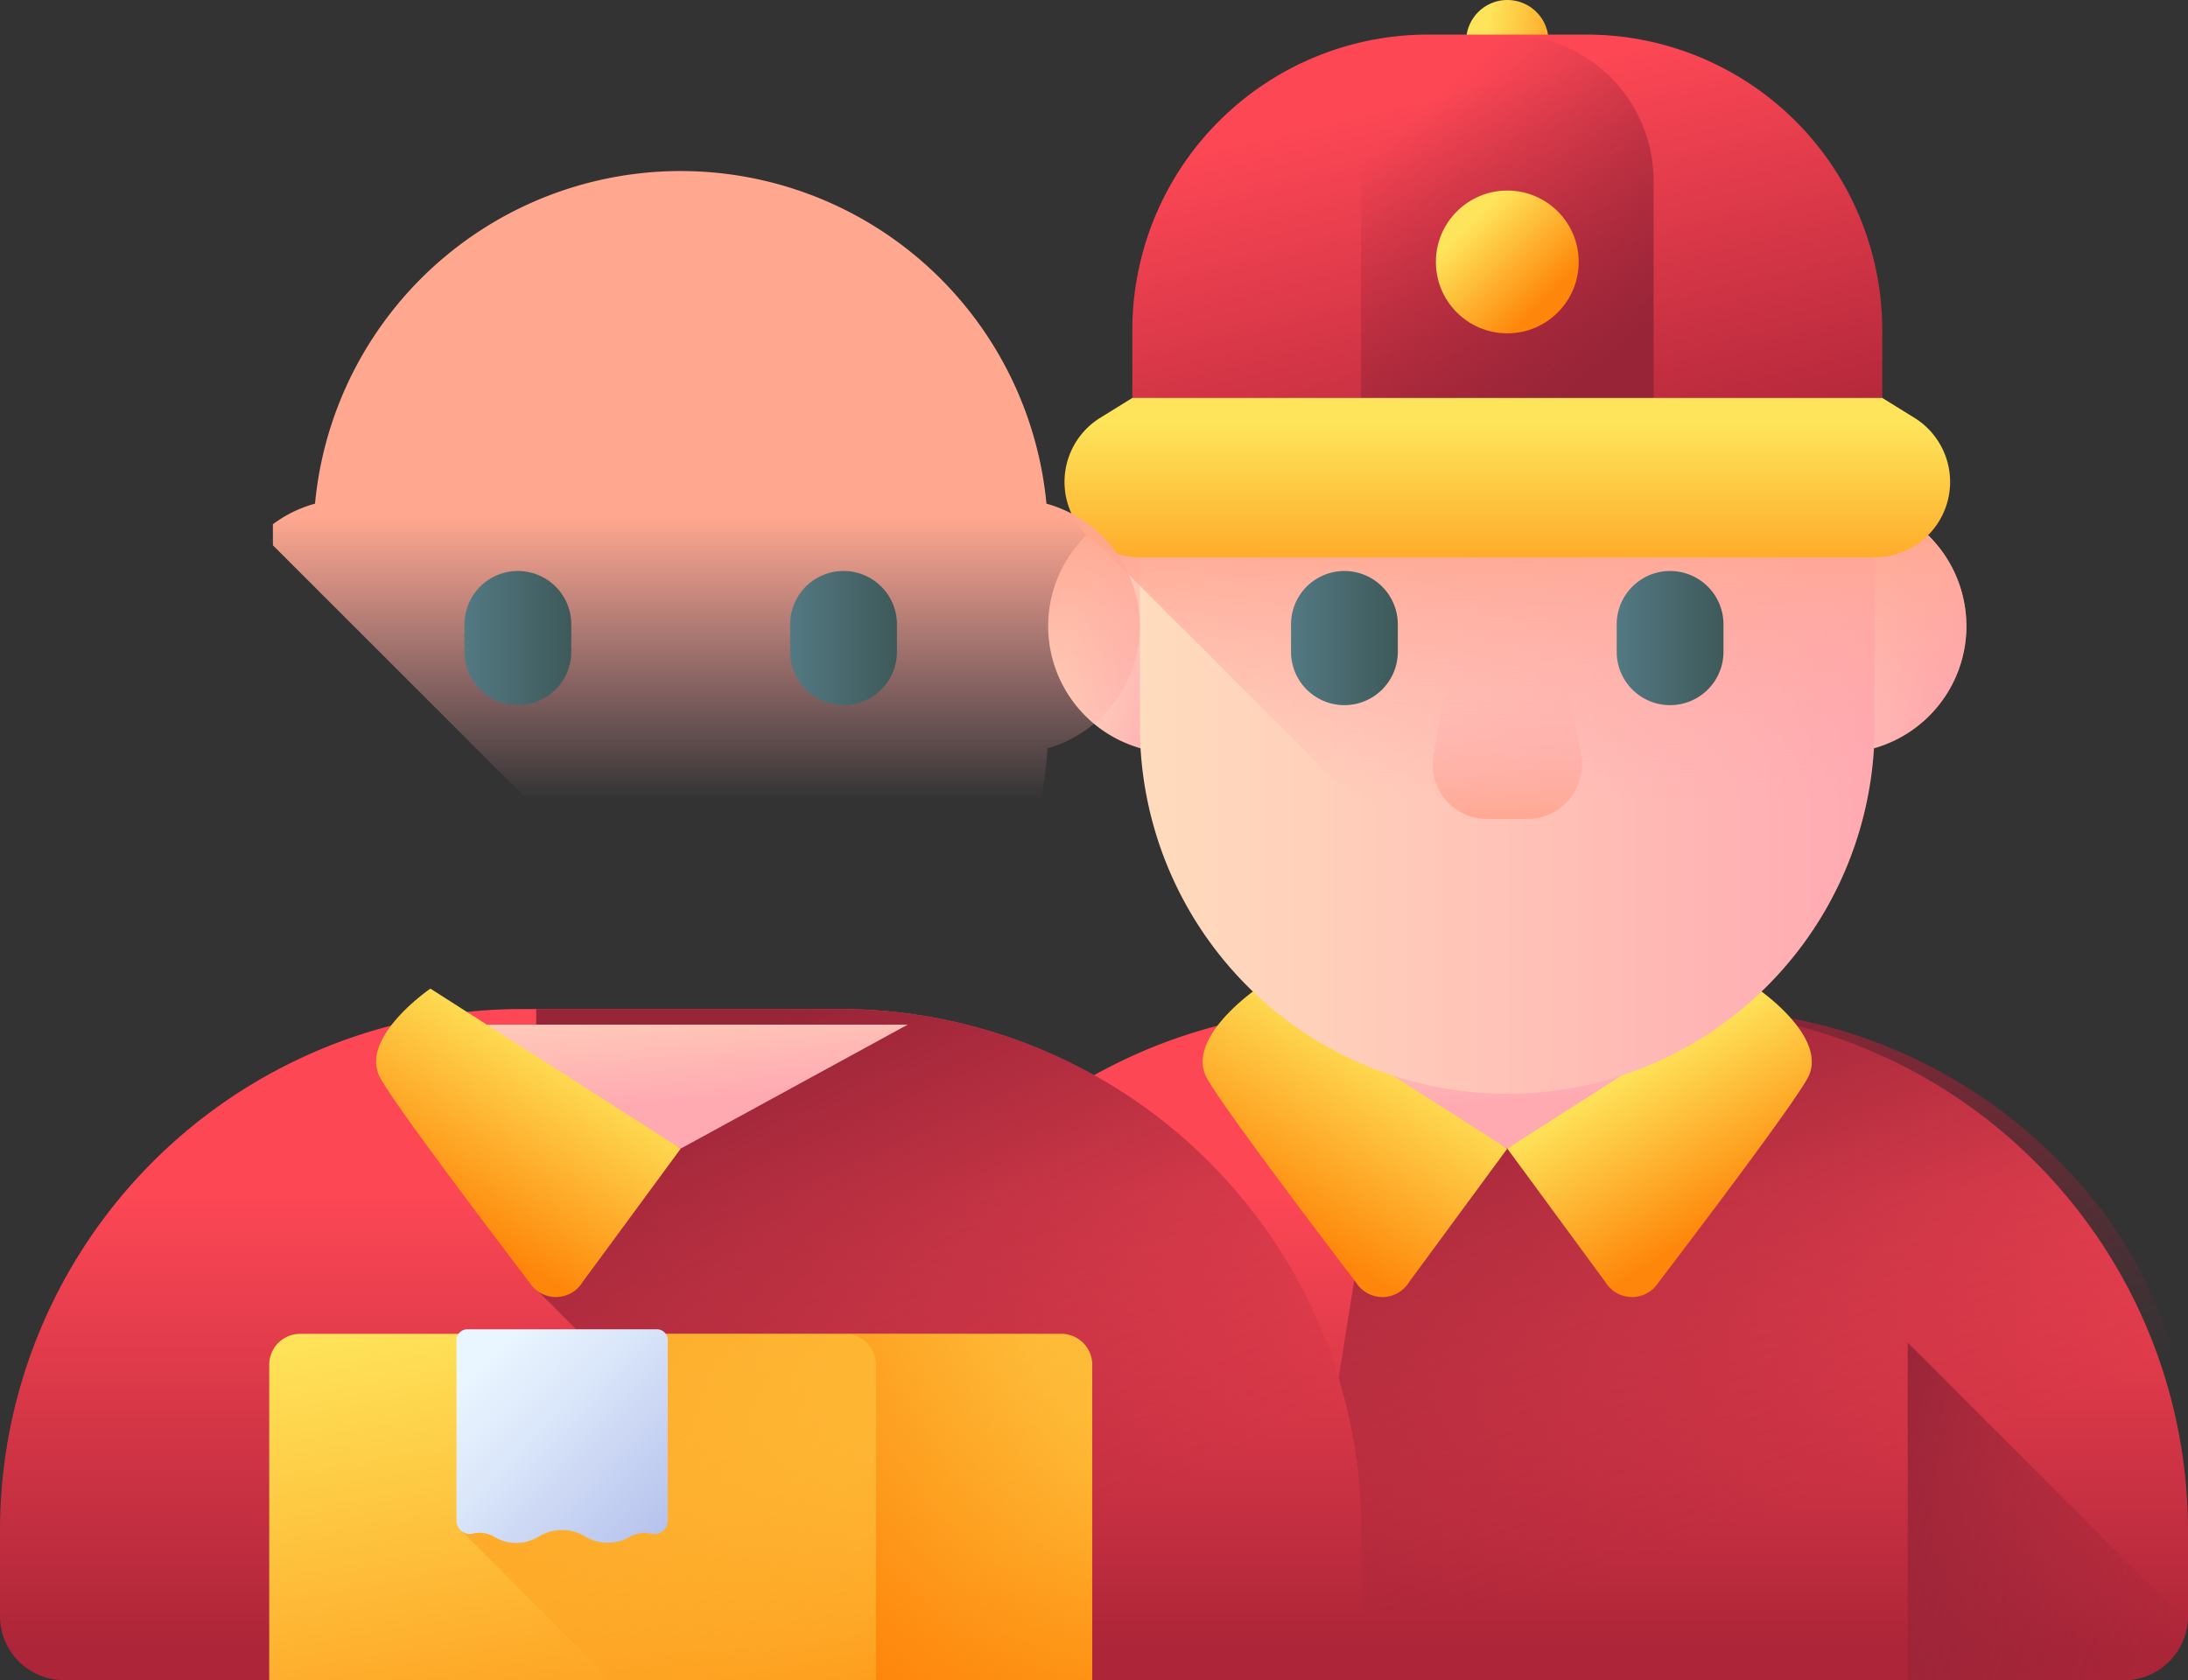 <svg xmlns="http://www.w3.org/2000/svg" xmlns:xlink="http://www.w3.org/1999/xlink" width="72.74" height="55.873" viewBox="0 0 72.74 55.873"><rect x="0" y="0" width="72.74" height="55.873" fill="#333333" stroke="none"/><defs><linearGradient id="a" x1="0.5" y1="0.275" x2="0.5" y2="0.955" gradientUnits="objectBoundingBox"><stop offset="0" stop-color="#fd4755"/><stop offset="1" stop-color="#ac2538"/></linearGradient><linearGradient id="b" x1="0.663" y1="0.765" x2="0.253" y2="0.038" gradientUnits="objectBoundingBox"><stop offset="0" stop-color="#972437" stop-opacity="0"/><stop offset="1" stop-color="#972437"/></linearGradient><linearGradient id="c" x1="0.357" y1="-0.499" x2="0.669" y2="0.588" gradientUnits="objectBoundingBox"><stop offset="0" stop-color="#ffdcbd"/><stop offset="1" stop-color="#ffa9b1"/></linearGradient><linearGradient id="d" x1="0.619" y1="0.168" x2="0.256" y2="0.741" gradientUnits="objectBoundingBox"><stop offset="0" stop-color="#fee45a"/><stop offset="1" stop-color="#fe860a"/></linearGradient><linearGradient id="e" x1="0.42" y1="0.23" x2="0.729" y2="0.717" xlink:href="#d"/><linearGradient id="f" x1="0.436" y1="0.466" x2="2.131" y2="0.761" xlink:href="#b"/><linearGradient id="g" x1="6.961" y1="0.466" x2="8.656" y2="0.761" xlink:href="#b"/><linearGradient id="h" x1="0.294" y1="0.279" x2="1.099" y2="0.69" xlink:href="#c"/><linearGradient id="i" x1="-0.312" y1="0.201" x2="0.814" y2="0.776" xlink:href="#c"/><linearGradient id="j" x1="0" y1="0.5" x2="1" y2="0.5" xlink:href="#c"/><linearGradient id="k" x1="0.5" y1="0.699" x2="0.5" y2="0.382" gradientUnits="objectBoundingBox"><stop offset="0" stop-color="#ffa9b1" stop-opacity="0"/><stop offset="0.997" stop-color="#ffa78f"/></linearGradient><linearGradient id="l" x1="0.5" y1="0.319" x2="0.5" y2="1.033" xlink:href="#k"/><linearGradient id="m" y1="0.5" x2="1" y2="0.5" gradientUnits="objectBoundingBox"><stop offset="0" stop-color="#537983"/><stop offset="1" stop-color="#3e5959"/></linearGradient><linearGradient id="o" x1="0.226" y1="0.491" x2="1.483" y2="0.723" xlink:href="#d"/><linearGradient id="p" x1="0.272" y1="0.21" x2="0.713" y2="1.174" xlink:href="#a"/><linearGradient id="q" x1="0.22" y1="0.185" x2="0.693" y2="0.935" xlink:href="#b"/><linearGradient id="r" x1="0.5" y1="0.159" x2="0.5" y2="1.582" xlink:href="#d"/><linearGradient id="s" x1="0.238" y1="0.238" x2="0.77" y2="0.77" xlink:href="#d"/><linearGradient id="t" x1="1.039" y1="0.921" x2="-0.25" y2="0.399" xlink:href="#b"/><linearGradient id="ao" x1="0.242" y1="-0.086" x2="0.862" y2="1.386" xlink:href="#d"/><linearGradient id="ap" x1="0.765" y1="0.711" x2="-0.296" y2="-0.661" gradientUnits="objectBoundingBox"><stop offset="0" stop-color="#fe860a" stop-opacity="0"/><stop offset="1" stop-color="#fe7701"/></linearGradient><linearGradient id="aq" x1="0.891" y1="0.206" x2="-0.336" y2="1.129" xlink:href="#ap"/><linearGradient id="ar" x1="0.128" y1="0.107" x2="1.235" y2="1.203" gradientUnits="objectBoundingBox"><stop offset="0" stop-color="#eaf6ff"/><stop offset="0.257" stop-color="#dce8fa"/><stop offset="0.742" stop-color="#b8c4ed"/><stop offset="1" stop-color="#a2aee6"/></linearGradient></defs><g transform="translate(-221.63 -750.627)"><g transform="translate(249.108 750.627)"><g transform="translate(0 32.874)"><path d="M91.559,328.61H50.566a2.134,2.134,0,0,1-2.134-2.134v-2.838a17.345,17.345,0,0,1,17.345-17.345H76.349a17.345,17.345,0,0,1,17.345,17.345v2.838A2.134,2.134,0,0,1,91.559,328.61Z" transform="translate(-48.432 -305.611)" fill="url(#a)"/><path d="M235.452,321.537v2.5c0,1.036-21.613,1.906-22.742,1.906l14.439.325H205.978l3.2-19.974h9.669a17.02,17.02,0,0,1,13.872,6.859A14.3,14.3,0,0,1,235.452,321.537Z" transform="translate(-190.19 -305.608)" fill="url(#b)"/><path d="M193.674,315.121,201.219,311h-15.09Z" transform="translate(-171.043 -309.802)" fill="url(#c)"/><g transform="translate(12.506)"><path d="M164.388,300.066s-2.424,1.648-1.653,3c.567.992,3.46,4.821,4.95,6.776a1.038,1.038,0,0,0,1.764-.023l3.259-4.431Z" transform="translate(-162.584 -300.066)" fill="url(#d)"/><path d="M263.318,300.066s2.424,1.648,1.653,3c-.567.992-3.46,4.821-4.95,6.776a1.038,1.038,0,0,1-1.764-.023L255,305.385Z" transform="translate(-244.873 -300.066)" fill="url(#e)"/></g><path d="M48.432,357.6v2.838a2.134,2.134,0,0,0,2.134,2.134h3.92V344.431A17.3,17.3,0,0,0,48.432,357.6Z" transform="translate(-48.432 -339.571)" fill="url(#f)"/><path d="M412.355,357.6v2.838a2.134,2.134,0,0,1-2.134,2.134H406.3V344.431A17.3,17.3,0,0,1,412.355,357.6Z" transform="translate(-367.093 -339.571)" fill="url(#g)"/></g><g transform="translate(7.368)"><g transform="translate(0 16.689)"><path d="M115.683,156.467a4.224,4.224,0,0,1,3.248-4.109.8.8,0,0,1,.974.779v6.66a.8.8,0,0,1-.974.779A4.224,4.224,0,0,1,115.683,156.467Z" transform="translate(-115.683 -152.337)" fill="url(#h)"/><path d="M360,156.467a4.224,4.224,0,0,0-3.248-4.109.8.8,0,0,0-.974.779v6.66a.8.8,0,0,0,.974.779A4.224,4.224,0,0,0,360,156.467Z" transform="translate(-329.472 -152.337)" fill="url(#i)"/></g><g transform="translate(1.705 5.685)"><path d="M155.739,82.577a12.212,12.212,0,0,1-12.212-12.212V64.1a12.212,12.212,0,0,1,24.425,0v6.263a12.212,12.212,0,0,1-12.212,12.212Z" transform="translate(-142.182 -51.89)" fill="url(#j)"/><path d="M160.07,67.025A4.224,4.224,0,0,1,157,71.088a12.226,12.226,0,0,1-7.945,10.73c-.078.03-.157.058-.236.084L131.25,64.337v-.7a4.173,4.173,0,0,1,1.4-.684,11.8,11.8,0,0,1,.184-1.254,12.213,12.213,0,0,1,24.132,1.254,4.223,4.223,0,0,1,3.1,4.072Z" transform="translate(-131.25 -51.89)" fill="url(#k)"/><path d="M235.5,195.963H234.15a1.807,1.807,0,0,1-1.779-2.123l.773-4.348h3.36l.773,4.348A1.807,1.807,0,0,1,235.5,195.963Z" transform="translate(-221.267 -174.417)" fill="url(#l)"/></g><g transform="translate(8.074 18.988)"><path d="M191.159,177.776A1.775,1.775,0,0,1,189.384,176v-.91a1.775,1.775,0,0,1,3.55,0V176A1.775,1.775,0,0,1,191.159,177.776Z" transform="translate(-189.384 -173.316)" fill="url(#m)"/><path d="M289.987,177.776A1.775,1.775,0,0,1,288.212,176v-.91a1.775,1.775,0,0,1,3.55,0V176A1.775,1.775,0,0,1,289.987,177.776Z" transform="translate(-277.385 -173.316)" fill="url(#m)"/></g><g transform="translate(0.54)"><path d="M243.867,0A1.37,1.37,0,0,0,242.5,1.369V2.9h2.739V1.369A1.37,1.37,0,0,0,243.867,0Z" transform="translate(-229.144)" fill="url(#o)"/><g transform="translate(2.258 1.15)"><path d="M165.08,23.649h-22.8a1.066,1.066,0,0,1-1.066-1.066V20.331a9.833,9.833,0,0,1,9.833-9.832h5.266a9.833,9.833,0,0,1,9.833,9.832v2.251A1.066,1.066,0,0,1,165.08,23.649Z" transform="translate(-141.214 -10.499)" fill="url(#p)"/><path d="M219.81,23.65h-8.671a.527.527,0,0,1-.527-.527v-7.76a4.863,4.863,0,0,1,9.726,0v7.76A.528.528,0,0,1,219.81,23.65Z" transform="translate(-203.009 -10.5)" fill="url(#q)"/></g><path d="M147.542,126.088H123.12a2.508,2.508,0,0,1-1.321-4.64l1.066-.66H147.8l1.066.66a2.508,2.508,0,0,1-1.321,4.64Z" transform="translate(-120.608 -107.555)" fill="url(#r)"/><ellipse cx="2.374" cy="2.374" rx="2.374" ry="2.374" transform="translate(12.35 6.336)" fill="url(#s)"/></g></g><path d="M376.5,407.5v11.229h7.185a2.135,2.135,0,0,0,2.124-1.92Z" transform="translate(-340.556 -362.856)" fill="url(#t)"/></g><g transform="translate(221.63 750.627)"><g transform="translate(0 32.874)"><path d="M91.559,328.61H84.743L71.063,327l-13.68,1.607H50.566a2.134,2.134,0,0,1-2.134-2.134v-2.838a17.345,17.345,0,0,1,17.345-17.345H76.349a17.345,17.345,0,0,1,17.345,17.345v2.838A2.134,2.134,0,0,1,91.559,328.61Z" transform="translate(-48.432 -305.611)" fill="url(#a)"/><path d="M238.521,323.635v2.839a2.135,2.135,0,0,1-2.135,2.134h-12.3l-13-13V306.29h10.1a17.339,17.339,0,0,1,17.345,17.345Z" transform="translate(-193.259 -305.608)" fill="url(#b)"/><path d="M193.674,315.121,201.219,311h-15.09Z" transform="translate(-171.043 -309.802)" fill="url(#c)"/><g transform="translate(12.506)"><path d="M164.388,300.066s-2.424,1.648-1.653,3c.567.992,3.46,4.821,4.95,6.776a1.038,1.038,0,0,0,1.764-.023l3.259-4.431Z" transform="translate(-162.584 -300.066)" fill="url(#d)"/><path d="M263.318,300.066s2.424,1.648,1.653,3c-.567.992-3.46,4.821-4.95,6.776a1.038,1.038,0,0,1-1.764-.023L255,305.385Z" transform="translate(-244.873 -300.066)" fill="url(#e)"/></g><path d="M48.432,357.6v2.838a2.134,2.134,0,0,0,2.134,2.134h3.92V344.431A17.3,17.3,0,0,0,48.432,357.6Z" transform="translate(-48.432 -339.571)" fill="url(#f)"/><path d="M412.355,357.6v2.838a2.134,2.134,0,0,1-2.134,2.134H406.3V344.431A17.3,17.3,0,0,1,412.355,357.6Z" transform="translate(-367.093 -339.571)" fill="url(#g)"/></g><g transform="translate(7.368)"><g transform="translate(0 16.689)"><path d="M115.683,156.467a4.224,4.224,0,0,1,3.248-4.109.8.8,0,0,1,.974.779v6.66a.8.8,0,0,1-.974.779A4.224,4.224,0,0,1,115.683,156.467Z" transform="translate(-115.683 -152.337)" fill="url(#h)"/><path d="M360,156.467a4.224,4.224,0,0,0-3.248-4.109.8.8,0,0,0-.974.779v6.66a.8.8,0,0,0,.974.779A4.224,4.224,0,0,0,360,156.467Z" transform="translate(-329.472 -152.337)" fill="url(#i)"/></g><g transform="translate(1.705 5.685)"><path d="M155.739,82.577a12.212,12.212,0,0,1-12.212-12.212V64.1a12.212,12.212,0,0,1,24.425,0v6.263a12.212,12.212,0,0,1-12.212,12.212Z" transform="translate(-142.182 -51.89)" fill="url(#j)"/><path d="M160.07,67.025A4.224,4.224,0,0,1,157,71.088a12.226,12.226,0,0,1-7.945,10.73c-.078.03-.157.058-.236.084L131.25,64.337v-.7a4.173,4.173,0,0,1,1.4-.684,11.8,11.8,0,0,1,.184-1.254,12.213,12.213,0,0,1,24.132,1.254,4.223,4.223,0,0,1,3.1,4.072Z" transform="translate(-131.25 -51.89)" fill="url(#k)"/><path d="M235.5,195.963H234.15a1.807,1.807,0,0,1-1.779-2.123l.773-4.348h3.36l.773,4.348A1.807,1.807,0,0,1,235.5,195.963Z" transform="translate(-221.267 -174.417)" fill="url(#l)"/></g><g transform="translate(8.074 18.988)"><path d="M191.159,177.776A1.775,1.775,0,0,1,189.384,176v-.91a1.775,1.775,0,0,1,3.55,0V176A1.775,1.775,0,0,1,191.159,177.776Z" transform="translate(-189.384 -173.316)" fill="url(#m)"/><path d="M289.987,177.776A1.775,1.775,0,0,1,288.212,176v-.91a1.775,1.775,0,0,1,3.55,0V176A1.775,1.775,0,0,1,289.987,177.776Z" transform="translate(-277.385 -173.316)" fill="url(#m)"/></g><g transform="translate(0.54)"><path d="M243.867,0A1.37,1.37,0,0,0,242.5,1.369V2.9h2.739V1.369A1.37,1.37,0,0,0,243.867,0Z" transform="translate(-229.144)" fill="url(#o)"/><g transform="translate(2.258 1.15)"><path d="M165.08,23.649h-22.8a1.066,1.066,0,0,1-1.066-1.066V20.331a9.833,9.833,0,0,1,9.833-9.832h5.266a9.833,9.833,0,0,1,9.833,9.832v2.251A1.066,1.066,0,0,1,165.08,23.649Z" transform="translate(-141.214 -10.499)" fill="url(#p)"/><path d="M219.81,23.65h-8.671a.527.527,0,0,1-.527-.527v-7.76a4.863,4.863,0,0,1,9.726,0v7.76A.528.528,0,0,1,219.81,23.65Z" transform="translate(-203.009 -10.5)" fill="url(#q)"/></g><path d="M147.542,126.088H123.12a2.508,2.508,0,0,1-1.321-4.64l1.066-.66H147.8l1.066.66a2.508,2.508,0,0,1-1.321,4.64Z" transform="translate(-120.608 -107.555)" fill="url(#r)"/><ellipse cx="2.374" cy="2.374" rx="2.374" ry="2.374" transform="translate(12.35 6.336)" fill="url(#s)"/></g></g><path d="M376.5,407.5v11.229h7.185a2.135,2.135,0,0,0,2.124-1.92Z" transform="translate(-340.556 -362.856)" fill="url(#t)"/><g transform="translate(8.95 44.201)"><g transform="translate(0 0.153)"><path d="M157.489,405.879V416.37H130.128V405.879a1.028,1.028,0,0,1,1.029-1.029h25.3A1.028,1.028,0,0,1,157.489,405.879Z" transform="translate(-130.128 -404.85)" fill="url(#ao)"/><path d="M209.482,405.879V416.37h-16l-4.963-4.963V404.85h19.935A1.029,1.029,0,0,1,209.482,405.879Z" transform="translate(-182.121 -404.85)" fill="url(#ap)"/><path d="M313.076,405.879V416.37h-7.189V405.879a1.028,1.028,0,0,0-1.029-1.029h7.189A1.028,1.028,0,0,1,313.076,405.879Z" transform="translate(-285.715 -404.85)" fill="url(#aq)"/></g><path d="M188.161,410.34l.02.012a1.428,1.428,0,0,0,1.5-.012,1.472,1.472,0,0,1,1.522,0,1.472,1.472,0,0,0,1.522,0h0a.989.989,0,0,1,.7-.083.446.446,0,0,0,.532-.435v-6.005a.362.362,0,0,0-.362-.362h-6.3a.362.362,0,0,0-.362.362v6a.445.445,0,0,0,.528.436A.967.967,0,0,1,188.161,410.34Z" transform="translate(-180.707 -403.454)" fill="url(#ar)"/></g></g></g></svg>
